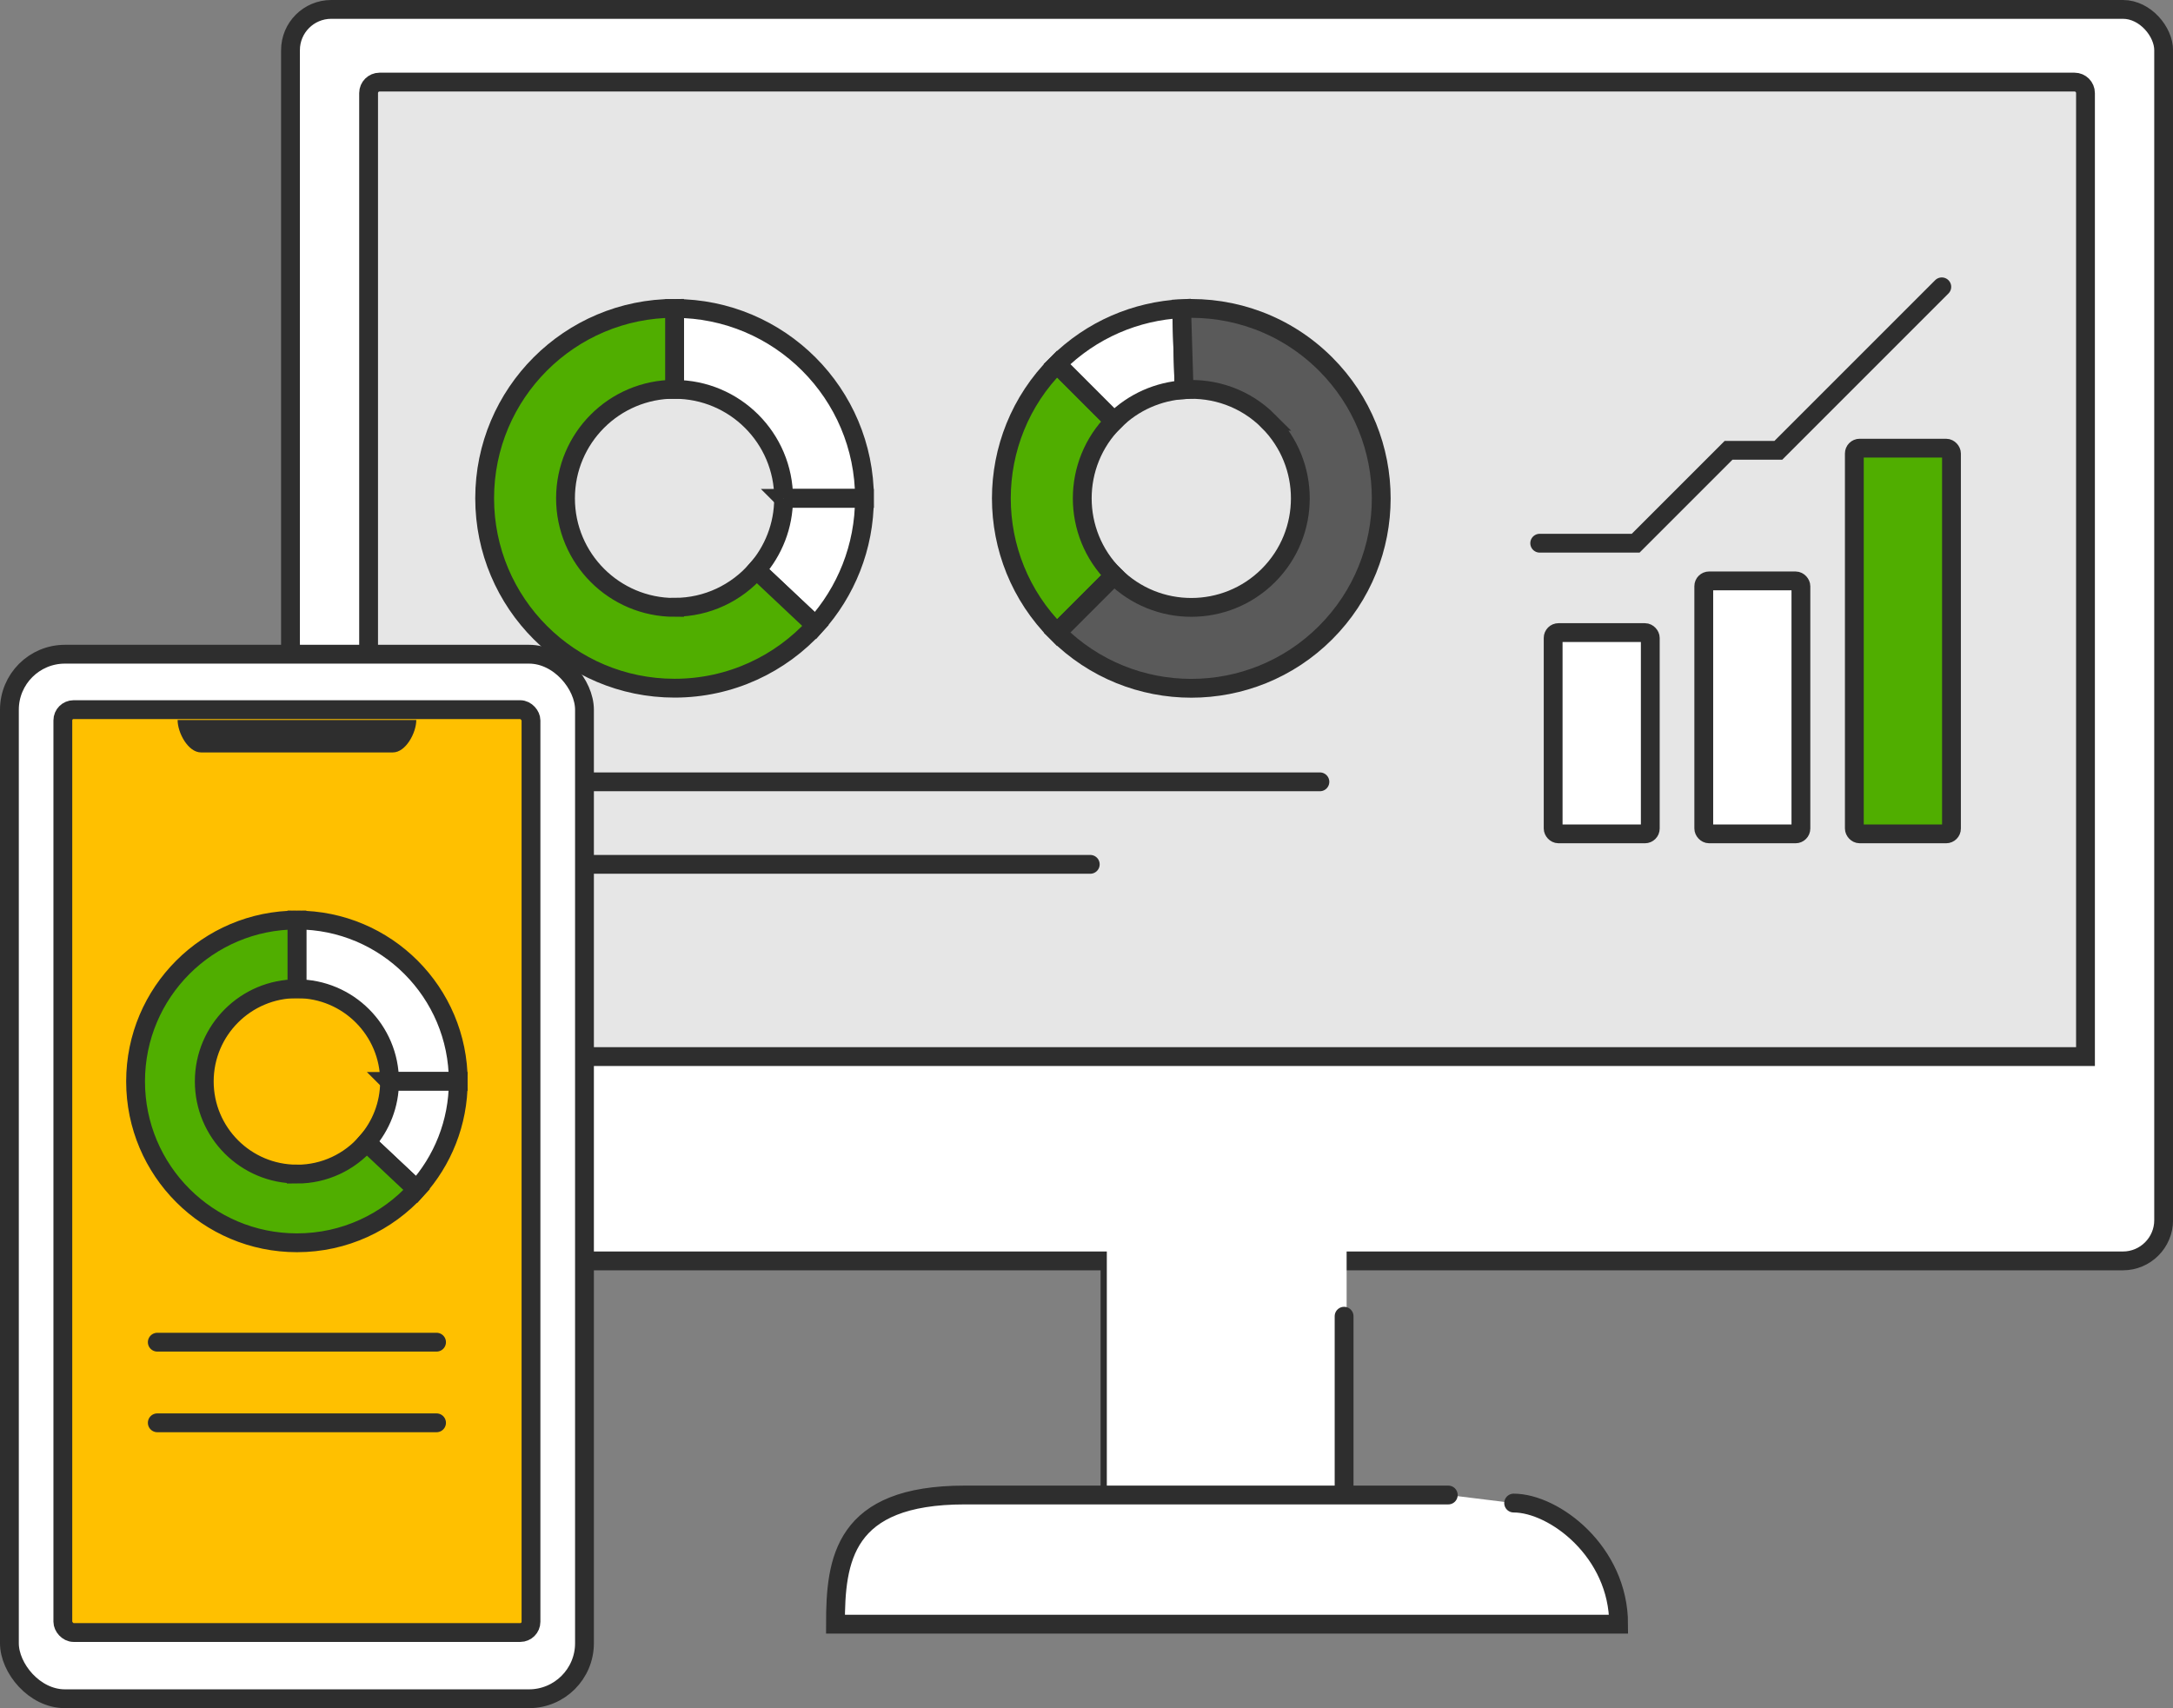 <?xml version="1.0" encoding="UTF-8"?>
<svg id="_レイヤー_2" data-name="レイヤー_2" xmlns="http://www.w3.org/2000/svg" viewBox="0 0 404.24 317.76">
  <rect x="0" y="0" width="404.24" height="317.76" fill="#808080" stroke="none"/>
  <defs>
    <style>
      .cls-1, .cls-2 {
        fill: none;
      }

      .cls-3 {
        fill: #ffc000;
      }

      .cls-3, .cls-2, .cls-4, .cls-5, .cls-6, .cls-7, .cls-8 {
        stroke: #2e2e2e;
        stroke-linecap: round;
        stroke-width: 3.5px;
      }

      .cls-3, .cls-7 {
        stroke-linejoin: round;
      }

      .cls-2, .cls-4, .cls-5, .cls-6, .cls-8 {
        stroke-miterlimit: 10;
      }

      .cls-4 {
        fill: #e6e6e6;
      }

      .cls-5 {
        fill: #50ae00;
      }

      .cls-6 {
        fill: #5a5a5a;
      }

      .cls-9, .cls-7, .cls-8 {
        fill: #fff;
      }

      .cls-10 {
        fill: #2e2e2e;
      }
    </style>
  </defs>
  <g id="_レイヤー_1-2" data-name="レイヤー_1">
    <g>
      <rect class="cls-8" x="54.04" y="1.75" width="348.46" height="232.81" rx="7.58" ry="7.58"/>
      <path class="cls-4" d="M70.62,15.27h315.3c1.13,0,2.04.92,2.04,2.04v179.24H68.57V17.31c0-1.13.92-2.04,2.04-2.04Z"/>
      <g>
        <line class="cls-2" x1="206.49" y1="278.1" x2="206.49" y2="235.98"/>
        <rect class="cls-9" x="205.9" y="224.16" width="44.61" height="58.73"/>
        <line class="cls-2" x1="250.04" y1="277.39" x2="250.04" y2="244.85"/>
      </g>
      <path class="cls-8" d="M269.42,278.11h-89.97c-22.53,0-24.03,12.02-24.03,24.03h145.69c0-13.52-12.02-22.53-19.53-22.53"/>
      <g>
        <path class="cls-1" d="M125.49,72.42c-11.2,0-20.29,9.08-20.29,20.29s9.08,20.29,20.29,20.29c6.09,0,11.53-2.69,15.25-6.94l-12.97-12.21,12.97,12.21c3.13-3.57,5.04-8.23,5.04-13.35,0-11.2-9.08-20.29-20.29-20.29Z"/>
        <path class="cls-8" d="M145.77,92.71h15.05c0-19.51-15.82-35.33-35.33-35.33v15.05c11.2,0,20.29,9.08,20.29,20.29Z"/>
        <path class="cls-8" d="M145.77,92.71c0,5.12-1.91,9.78-5.04,13.35l10.97,10.33c5.66-6.27,9.11-14.57,9.11-23.68h-15.05Z"/>
        <path class="cls-5" d="M125.49,112.99c-11.2,0-20.29-9.08-20.29-20.29s9.08-20.29,20.29-20.29v-15.05c-19.51,0-35.33,15.82-35.33,35.33s15.82,35.33,35.33,35.33c10.4,0,19.76-4.5,26.22-11.66l-10.97-10.33c-3.72,4.24-9.16,6.94-15.25,6.94Z"/>
      </g>
      <g>
        <path class="cls-1" d="M207.27,107.05c7.92,7.92,20.77,7.92,28.69,0,7.92-7.92,7.92-20.77,0-28.69-4.3-4.3-10.06-6.25-15.69-5.88l.54,17.8-.54-17.8c-4.73.31-9.38,2.26-13,5.88-7.92,7.92-7.92,20.77,0,28.69Z"/>
        <path class="cls-5" d="M207.27,78.36l-10.64-10.64c-13.8,13.8-13.8,36.17,0,49.97l10.64-10.64c-7.92-7.92-7.92-20.77,0-28.69Z"/>
        <path class="cls-8" d="M207.27,78.36c3.62-3.62,8.27-5.56,13-5.88l-.46-15.06c-8.43.43-16.74,3.86-23.18,10.3l10.64,10.64Z"/>
        <path class="cls-6" d="M235.96,78.36c7.92,7.92,7.92,20.77,0,28.69-7.92,7.92-20.77,7.92-28.69,0l-10.64,10.64c13.8,13.8,36.17,13.8,49.97,0,13.8-13.8,13.8-36.17,0-49.97-7.36-7.36-17.15-10.79-26.78-10.3l.46,15.06c5.63-.37,11.39,1.57,15.69,5.88Z"/>
      </g>
      <rect class="cls-8" x="288.93" y="117.68" width="18.07" height="37.44" rx=".99" ry=".99"/>
      <rect class="cls-8" x="316.95" y="108.06" width="18.07" height="47.06" rx=".99" ry=".99"/>
      <rect class="cls-5" x="344.96" y="83.37" width="18.07" height="71.75" rx=".99" ry=".99"/>
      <polyline class="cls-2" points="286.43 101.05 304.28 101.05 321.56 83.77 330.82 83.77 361.23 53.36"/>
      <line class="cls-2" x1="94.68" y1="145.44" x2="245.54" y2="145.44"/>
      <line class="cls-2" x1="94.68" y1="160.79" x2="202.82" y2="160.79"/>
      <rect class="cls-7" x="1.75" y="121.7" width="106.98" height="194.31" rx="10.33" ry="10.33"/>
      <rect class="cls-3" x="11.69" y="132.01" width="87.09" height="171.68" rx="2" ry="2"/>
      <path class="cls-10" d="M77.44,133.94h0c0,2.39-1.96,6.03-4.35,6.03h-35.7c-2.39,0-4.35-3.64-4.35-6.03h0"/>
      <g>
        <path class="cls-1" d="M55.24,183.94c-9.52,0-17.24,7.72-17.24,17.24s7.72,17.24,17.24,17.24c5.17,0,9.8-2.29,12.96-5.9l-11.02-10.37,11.02,10.37c2.66-3.03,4.28-6.99,4.28-11.34,0-9.52-7.72-17.24-17.24-17.24Z"/>
        <path class="cls-8" d="M72.47,201.17h12.78c0-16.58-13.44-30.02-30.02-30.02v12.78c9.52,0,17.24,7.72,17.24,17.24Z"/>
        <path class="cls-8" d="M72.47,201.17c0,4.35-1.62,8.31-4.28,11.34l9.32,8.77c4.81-5.32,7.74-12.38,7.74-20.12h-12.78Z"/>
        <path class="cls-5" d="M55.24,218.41c-9.52,0-17.24-7.72-17.24-17.24s7.72-17.24,17.24-17.24v-12.78c-16.58,0-30.02,13.44-30.02,30.02s13.44,30.02,30.02,30.02c8.84,0,16.79-3.82,22.28-9.9l-9.32-8.77c-3.16,3.61-7.79,5.9-12.96,5.9Z"/>
      </g>
      <line class="cls-2" x1="29.26" y1="249.68" x2="81.21" y2="249.68"/>
      <line class="cls-2" x1="29.26" y1="264.68" x2="81.21" y2="264.68"/>
    </g>
  </g>
</svg>